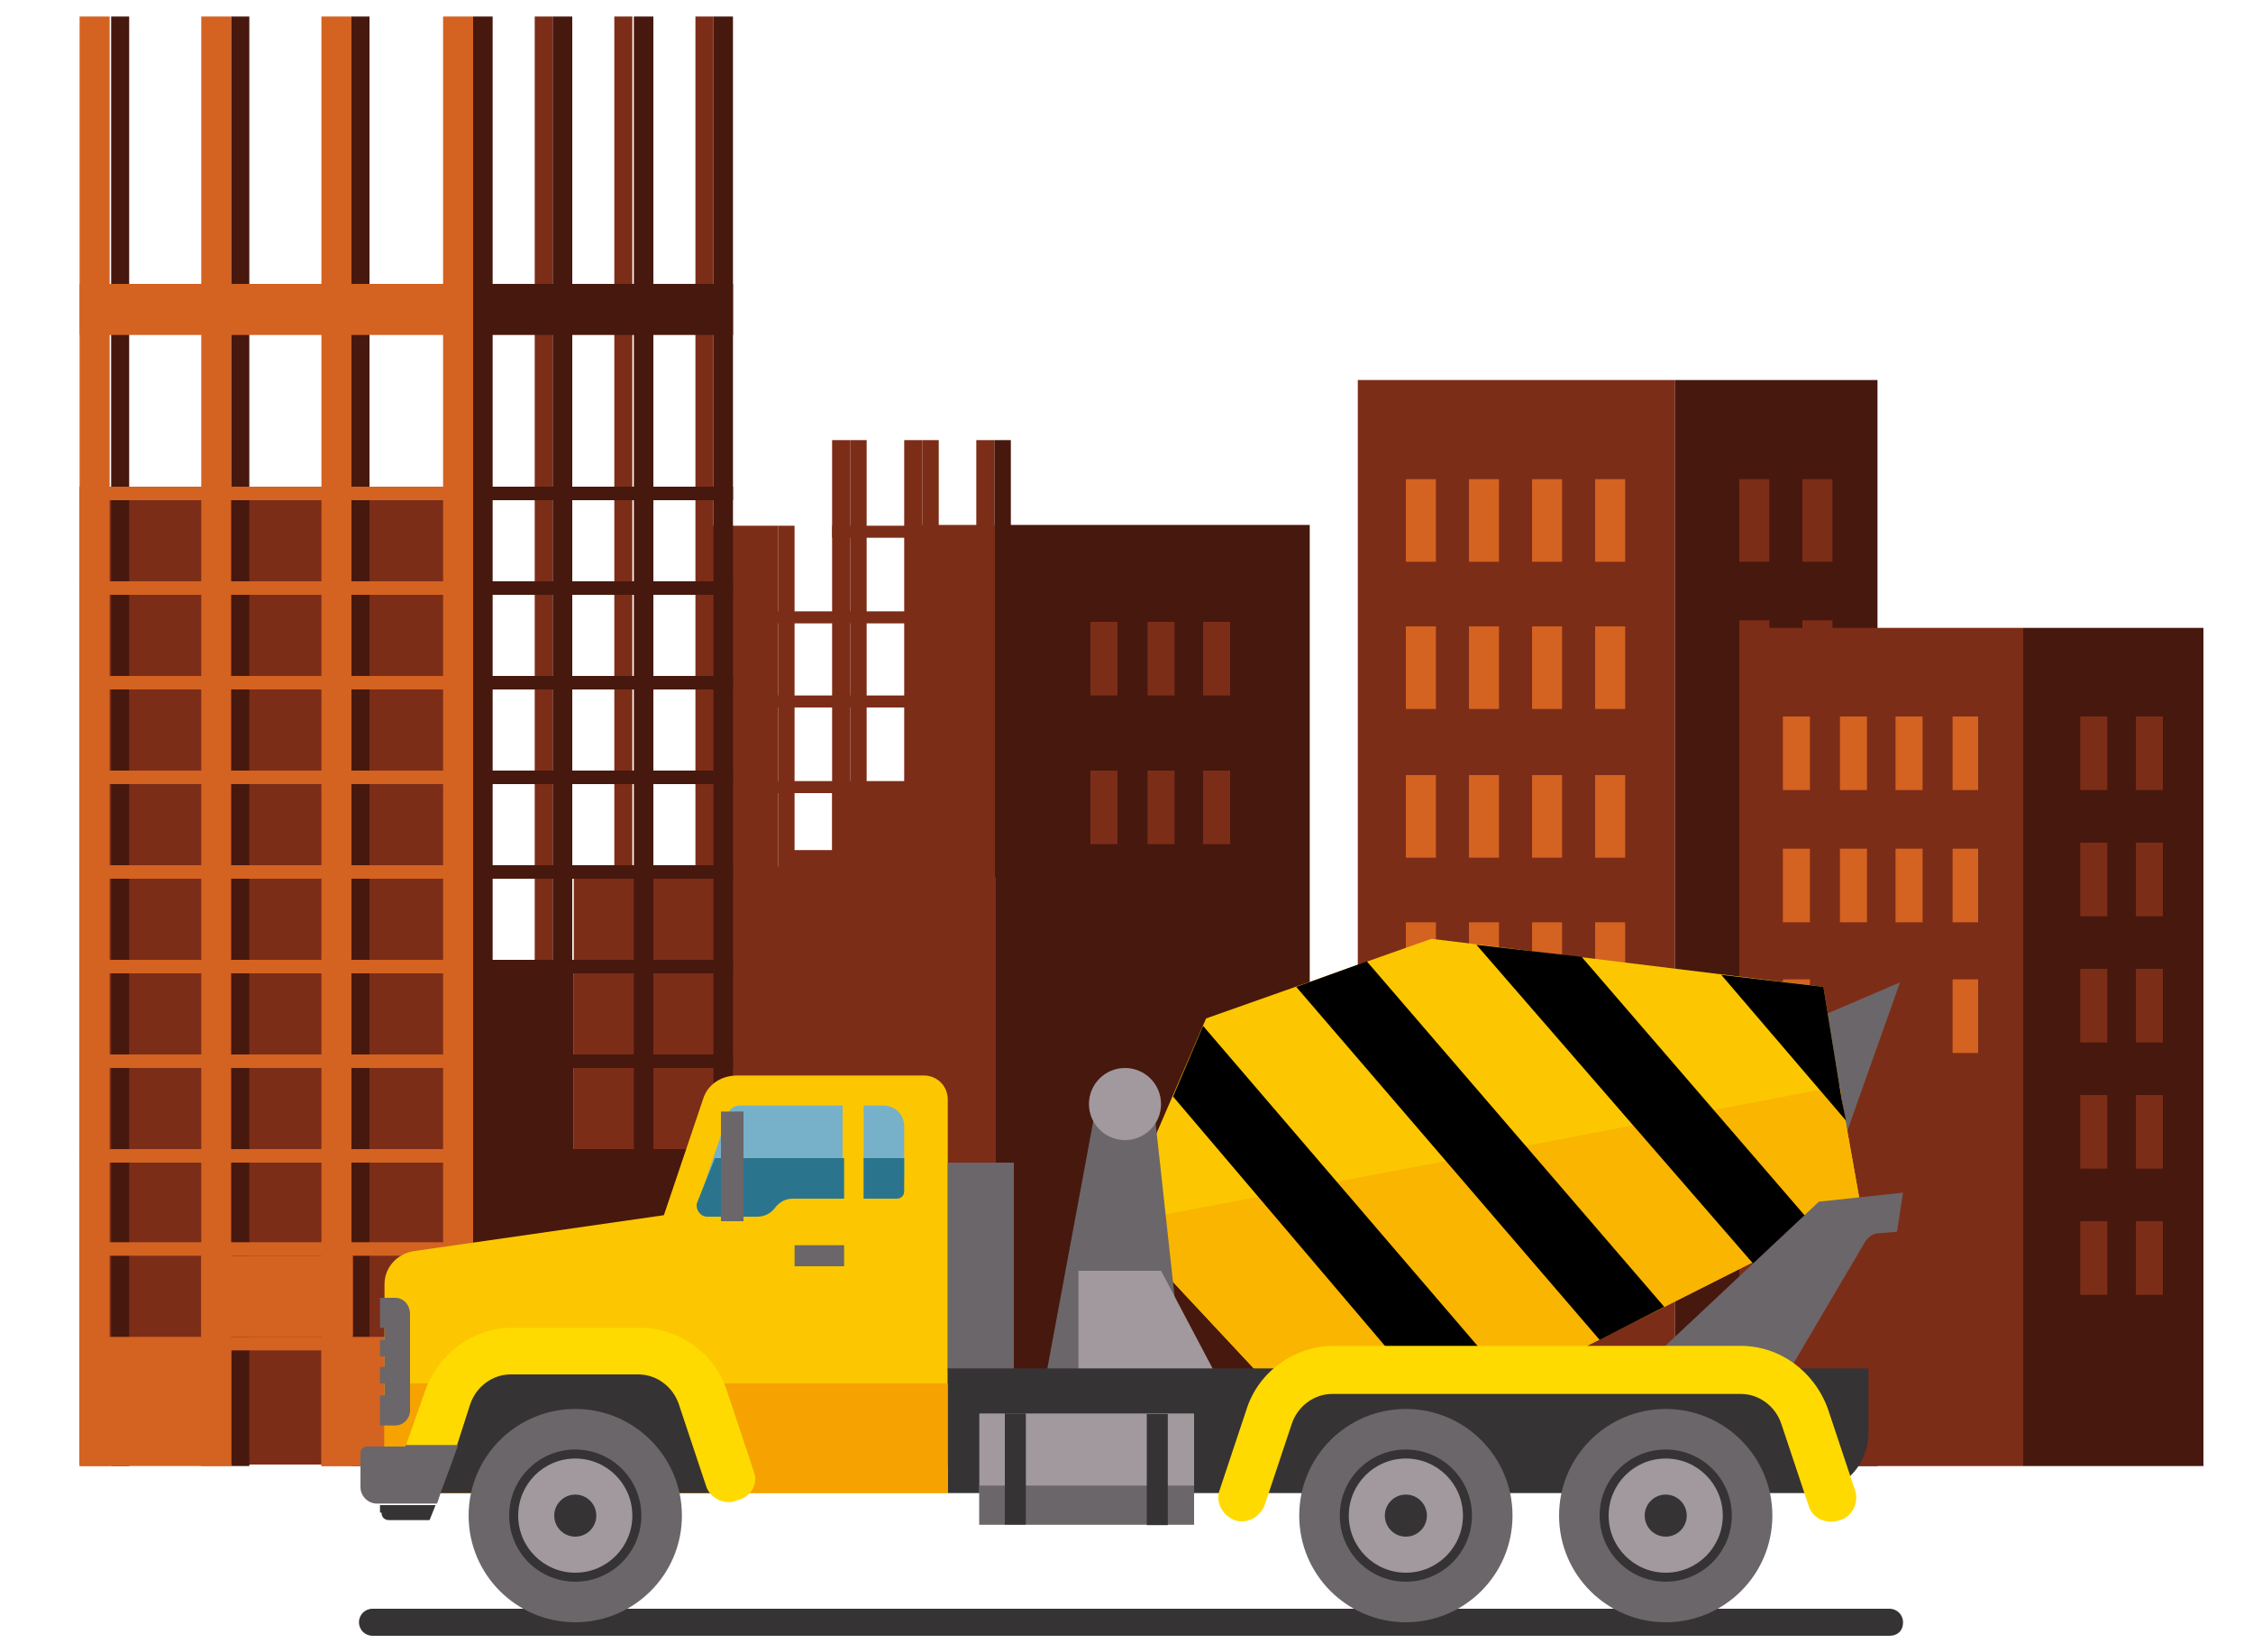 <svg xmlns="http://www.w3.org/2000/svg" xml:space="preserve" viewBox="0 0 150 110" width="150" height="110">
<path fill="#7c2d18" fill-rule="evenodd" d="M78.128 97.593h-25.5v-41h25.5z" clip-rule="evenodd"/>
<path fill="#47180e" fill-rule="evenodd" d="M87.2 97.547H66.3v-62.6h20.9z" clip-rule="evenodd"/>
<path fill="#47180e" fill-rule="evenodd" d="M66.2 29.3h1.1v68.3h-1.1z" clip-rule="evenodd"/>
<path fill="#7c2d18" fill-rule="evenodd" d="M61.4 29.3h1.1v68.3h-1.1zm-4.8 0h1.1v68.3h-1.1zM51.8 35h1.1v62.6h-1.1z" clip-rule="evenodd"/>
<path fill="#7c2d18" fill-rule="evenodd" d="M60.2 29.3h1.2v68.3h-1.2zm-4.8 0h1.2v68.3h-1.2zm-8 5.7h4.4v62.6h-4.4z" clip-rule="evenodd"/>
<path fill="#7c2d18" fill-rule="evenodd" d="M61.414 97.587h-6v-45.5h6zm-6.029.026h-3.6v-18.3h3.6zM65 29.3h1.2v68.3H65z" clip-rule="evenodd"/>
<path fill="#7c2d18" fill-rule="evenodd" d="M50.6 80.4h15.6v.8H50.6zm0-5.7h15.6v.8H50.6zm0-5.6h15.6v.8H50.6zm0-5.7h15.6v.8H50.6zm0-5.7h15.6v.8H50.6zm0-5.7h15.6v.8H50.6zm0-5.7h15.6v.8H50.6zm0-5.6h15.6v.8H50.6zm4.8-5.7h10.8v.8H55.4z" clip-rule="evenodd"/>
<path fill="#7c2d18" fill-rule="evenodd" d="M66.243 97.547h-6v-62.6h6zM59.114 73.61h-1.5v-3.7h1.5zm0-5.76h-1.5v-3.7h1.5zm0-5.66h-1.5v-3.7h1.5zm0 17.08h-1.5v-3.7h1.5zM76.4 41.4h1.8v4.9h-1.8v-4.9zm-3.8 0h1.8v4.9h-1.8v-4.9zm7.5 0h1.8v4.9h-1.8v-4.9zm-3.7 9.9h1.8v4.9h-1.8v-4.9zm-3.8 0h1.8v4.9h-1.8v-4.9zm7.5 0h1.8v4.9h-1.8v-4.9z" clip-rule="evenodd"/>
<path fill="#7c2d18" fill-rule="evenodd" d="M38.2 58.4h28.1v26.8H38.2z" clip-rule="evenodd"/>
<path fill="#47180e" fill-rule="evenodd" d="M111.5 97.6H125V25.3h-13.5v72.3z" clip-rule="evenodd"/>
<path fill="#7c2d18" fill-rule="evenodd" d="M90.4 97.6h21.1V25.3H90.4v72.3z" clip-rule="evenodd"/>
<path fill="#d46221" fill-rule="evenodd" d="M106.2 71.3h2v5.5h-2v-5.5zm-4.2 0h2v5.5h-2v-5.5zm-4.2 0h2v5.5h-2v-5.5zm-4.2 0h2v5.5h-2v-5.5zm12.6-9.9h2v5.5h-2v-5.5zm-4.2 0h2v5.5h-2v-5.5zm-4.2 0h2v5.5h-2v-5.5zm-4.2 0h2v5.5h-2v-5.5zm12.6 19.7h2v5.5h-2v-5.5zm-4.2 0h2v5.5h-2v-5.5zm-4.2 0h2v5.5h-2v-5.5zm-4.2 0h2v5.5h-2v-5.5zm12.6-29.5h2v5.5h-2v-5.5zm-4.2 0h2v5.5h-2v-5.5zm-4.2 0h2v5.5h-2v-5.5zm-4.2 0h2v5.5h-2v-5.5zm12.6-9.9h2v5.5h-2v-5.5zm-4.2 0h2v5.5h-2v-5.5zm-4.2 0h2v5.5h-2v-5.5zm-4.2 0h2v5.5h-2v-5.5zm12.6-9.8h2v5.5h-2v-5.5zm-4.2 0h2v5.5h-2v-5.5zm-4.2 0h2v5.5h-2v-5.5zm-4.2 0h2v5.5h-2v-5.5z" clip-rule="evenodd"/>
<path fill="#7c2d18" fill-rule="evenodd" d="M120 31.9h2v5.5h-2v-5.5zm-4.2 0h2v5.5h-2v-5.5zm4.2 9.4h2v5.5h-2v-5.5zm-4.2 0h2v5.5h-2v-5.5zm4.2 9.4h2v5.5h-2v-5.5zm-4.2 0h2v5.6h-2v-5.6zm4.2 9.5h2v5.5h-2v-5.5zm-4.2 0h2v5.5h-2v-5.5zm4.2 9.4h2v5.5h-2v-5.5zm-4.2 0h2v5.5h-2v-5.5z" clip-rule="evenodd"/>
<path fill="#47180e" fill-rule="evenodd" d="M134.7 97.6h12V41.8h-12v55.8z" clip-rule="evenodd"/>
<path fill="#7c2d18" fill-rule="evenodd" d="M115.8 97.6h18.9V41.8h-18.9v55.8z" clip-rule="evenodd"/>
<path fill="#d46221" fill-rule="evenodd" d="M130 65.2h1.7v4.9H130v-4.9zm-11.3 0h1.8v4.9h-1.8v-4.9zm11.3-8.7h1.7v4.9H130v-4.9zm-3.8 0h1.8v4.9h-1.8v-4.9zm-3.7 0h1.8v4.9h-1.8v-4.9zm-3.8 0h1.8v4.9h-1.8v-4.9zm11.3-8.8h1.7v4.9H130v-4.9zm-3.8 0h1.8v4.9h-1.8v-4.9zm-3.7 0h1.8v4.9h-1.8v-4.9zm-3.8 0h1.8v4.9h-1.8v-4.9z" clip-rule="evenodd"/>
<path fill="#7c2d18" fill-rule="evenodd" d="M142.2 47.7h1.8v4.9h-1.8v-4.9zm-3.7 0h1.8v4.9h-1.8v-4.9zm3.7 8.4h1.8V61h-1.8v-4.9zm-3.7 0h1.8V61h-1.8v-4.9zm3.7 8.4h1.8v4.9h-1.8v-4.9zm-3.7 0h1.8v4.9h-1.8v-4.9zm3.7 8.4h1.8v4.9h-1.8v-4.9zm-3.7 0h1.8v4.9h-1.8v-4.9zm3.7 8.4h1.8v4.9h-1.8v-4.9zm-3.7 0h1.8v4.9h-1.8v-4.9zM5.3 32.4h26.1v65.1H5.3z" clip-rule="evenodd"/>
<path fill="#d46221" fill-rule="evenodd" d="M5.3 1.1h2v96.5h-2zm8.1 0h2v96.5h-2zm8 0h2v96.5h-2zm8.1 0h2v96.5h-2z" clip-rule="evenodd"/>
<path fill="#7c2d18" fill-rule="evenodd" d="M46.3 1.1h1.2v96.5h-1.2zm-5.4 0h1.2v96.5h-1.2zm-5.3 0h1.2v96.5h-1.2z" clip-rule="evenodd"/>
<path fill="#47180e" fill-rule="evenodd" d="M7.4 1.1h1.2v96.5H7.4zm8 0h1.2v96.5h-1.2zm8 0h1.2v96.5h-1.2zm24.1 0h1.3v96.5h-1.3zm-5.3 0h1.3v96.5h-1.3zm-5.4 0h1.3v96.5h-1.3zm-5.3 0h1.3v96.5h-1.3z" clip-rule="evenodd"/>
<path fill="#47180e" fill-rule="evenodd" d="M31.5 95.3h17.3v.9H31.5zm0-6.3h17.3v.9H31.5zm0-6.3h17.3v.9H31.5zm0-6.2h17.3v.9H31.5zm0-6.3h17.3v.9H31.5zm0-6.3h17.3v.9H31.5zm0-6.3h17.3v.9H31.5zm0-6.3h17.3v.9H31.5zm0-6.3h17.3v.9H31.5zm0-6.3h17.3v.9H31.5zm0-6.3h17.3v.9H31.5zm0-13.5h17.3v3.4H31.5z" clip-rule="evenodd"/>
<path fill="#47180e" fill-rule="evenodd" d="M31.5 63.9h6.7v13.4h-6.7z" clip-rule="evenodd"/>
<path fill="#47180e" fill-rule="evenodd" d="M31.5 76.5h17.3v21.1H31.5z" clip-rule="evenodd"/>
<path fill="#d46221" fill-rule="evenodd" d="M5.3 89.9h10.1v7.7H5.3zm16.1 0h10.1v7.7H21.4zM5.3 89h26.1v.9H5.3zm0-6.3h26.1v.9H5.3zm0-6.2h26.1v.9H5.3zm0-6.3h26.1v.9H5.3zm0-6.3h26.1v.9H5.3zm0-6.3h26.1v.9H5.3zm0-6.3h26.1v.9H5.3zm0-6.3h26.1v.9H5.3zm0-6.3h26.1v.9H5.3zm0-6.3h26.1v.9H5.3zm0-13.5h26.1v3.4H5.3z" clip-rule="evenodd"/>
<path fill="#d46221" fill-rule="evenodd" d="M13.4 83.6h10.1V89H13.4z" clip-rule="evenodd"/>
<path fill="#363335" d="M125.8 108.9h-101c-.5 0-.9-.4-.9-.9s.4-.9.9-.9h101c.5 0 .9.4.9.9 0 .6-.4.9-.9.9z" />
<path fill="#6b6669" d="m120.9 67.8 5.6-2.4-3.8 10.7z" />
<path fill="#fcc700" d="m123.9 80.4-1.3-7.3-1.2-7.4-26.1-3.2-15 5.3-4.1 9.5.6 3.7.6 3.6 7.1 7.6h16z" />
<path fill="#f9b500" d="M122.5 72.3 76.8 81l.6 3.6 7.1 7.6h16l23.4-11.8-1.3-7.3z"/>
<path fill="#6b6669" d="M76.8 73.5H73l-3.4 18.3h9.2z" />
<path fill="#a1999e" d="M77.3 84.6h-5.5v7.2h9.3z" />
<circle cx="74.9" cy="73.5" r="2.4" fill="#a1999e" />
<path fill-rule="evenodd" d="m80.1 68.3 20.5 23.9-.2.1h-5.9L78.1 73l2-4.7zm6.2-2.6 20.2 23.5 4.3-2.2L91 64l-4.7 1.7zm19-2L121 81.9l-4.3 2.2-18.4-21.2 7 .8zm17.3 9.4.3 1.5-8.3-9.7 6.8.8 1.2 7.4z" clip-rule="evenodd"/>
<path fill="#6b6669" d="m108.1 92.2 13-12.2 5.6-.6-.4 2.6-1.2.1c-.4 0-.8.3-1 .7l-5.6 9.5h-10.4z" />
<path fill="#fcc700" d="M63.1 73.2v26.2H25.6V85.5c0-1.1.8-2 1.9-2.2l16.7-2.4 2.6-7.7c.3-1 1.2-1.6 2.3-1.6h12.4c.9 0 1.6.7 1.6 1.6z" />
<path fill="#6b6669" d="M63.1 77.4h4.4v13.9h-4.4z" />
<path fill="#363335" d="M124.5 91.1H63.1v8.3h57.3c2.2 0 4-1.8 4-4v-4.3z" />
<path fill="#f6a200" d="M25.6 92.1h37.5v7.3H25.6z"/>
<path fill="#a1999e" d="M65.2 94.1h14.3v7.4H65.2z" />
<path fill="#6b6669" d="M65.2 98.9h14.3v2.6H65.2z" />
<path fill="#363335" d="M66.9 94.1h1.4v7.4h-1.4zm10.85 7.432h-1.4v-7.4h1.4z" />
<path fill="#6b6669" d="M52.9 82.9h3.3v1.4h-3.3z" />
<path fill="#77b0c9" fill-rule="evenodd" d="M51.7 80.3c-.3.4-.7.6-1.2.6h-3.3c-.5 0-.8-.5-.7-.9l2-5.9c.1-.3.4-.5.8-.5h6.8v6.2h-3.4c-.3-.1-.7.2-1 .5zm8.5-2V75c0-.8-.6-1.4-1.4-1.4h-1.3v6.2h1.3c.7 0 1.4-.7 1.4-1.5z" clip-rule="evenodd"/>
<path fill="#6b6669" d="M26.3 86.4h-1v2h.3v.8h-.3v1.1h.3v.7h-.3v1.1h.3v.8h-.3v2h1c.6 0 1-.5 1-1v-6.4c0-.6-.4-1.1-1-1.1z" />
<circle cx="93.6" cy="100.9" r="7.1" fill="#6b6669" />
<circle cx="93.6" cy="100.9" r="4.4" fill="#363335" />
<circle cx="93.6" cy="100.9" r="3.8" fill="#a1999e" />
<circle cx="93.6" cy="100.9" r="1.4" fill="#363335" />
<circle cx="110.9" cy="100.9" r="7.1" fill="#6b6669" />
<circle cx="110.9" cy="100.9" r="4.4" fill="#363335" />
<circle cx="110.9" cy="100.9" r="3.8" fill="#a1999e" />
<circle cx="110.9" cy="100.9" r="1.4" fill="#363335" />
<path fill="#ffda00" d="M121.9 101.3c-.7 0-1.3-.4-1.5-1.1l-1.8-5.4c-.4-1.2-1.5-2-2.7-2H88.7c-1.2 0-2.3.8-2.7 2l-1.8 5.4c-.3.8-1.2 1.3-2 1-.8-.3-1.3-1.2-1-2l1.8-5.4c.8-2.5 3.2-4.2 5.8-4.2h27.1c2.6 0 4.9 1.7 5.8 4.2l1.8 5.4c.3.8-.2 1.8-1 2-.3.1-.5.1-.6.1z" />
<path fill="#2b748e" d="M47.6 77.1h8.6v2.7h-3.4c-.5 0-.9.2-1.2.6-.3.4-.7.6-1.2.6h-3.3c-.5 0-.8-.5-.7-.9l1.2-3zm9.9 0v2.7h2.2c.3 0 .5-.2.5-.5v-2.2h-2.7z"/>
<path fill="#6b6669" d="M48 74h1.5v7.3H48z" />
<path fill="#363335" d="M44.9 91.1H31.8l-3.1 8.3H48z" />
<circle cx="38.3" cy="100.9" r="7.1" fill="#6b6669" />
<circle cx="38.3" cy="100.9" r="4.4" fill="#363335" />
<circle cx="38.3" cy="100.9" r="3.8" fill="#a1999e" />
<circle cx="38.3" cy="100.9" r="1.4" fill="#363335" />
<path fill="#ffda00" d="m50.2 98-1.8-5.4c-.8-2.5-3.2-4.2-5.8-4.2h-8.5c-2.6 0-4.9 1.7-5.8 4.2L27 96.3h3.4l.9-2.8c.4-1.2 1.5-2 2.7-2h8.5c1.2 0 2.3.8 2.7 2l1.8 5.4c.2.7.9 1.1 1.5 1.1.2 0 .3 0 .5-.1 1-.2 1.5-1.1 1.2-1.9z" />
<path fill="#363335" d="M25.4 100.7c0 .3.2.5.5.5h2.7l.4-1h-3.7v.5z" />
<path fill="#6b6669" d="M27 96.3h-2.6c-.2 0-.4.2-.4.4V99c0 .6.5 1.1 1.1 1.1h4l.3-.9.6-1.6.5-1.4H27z" />
</svg>